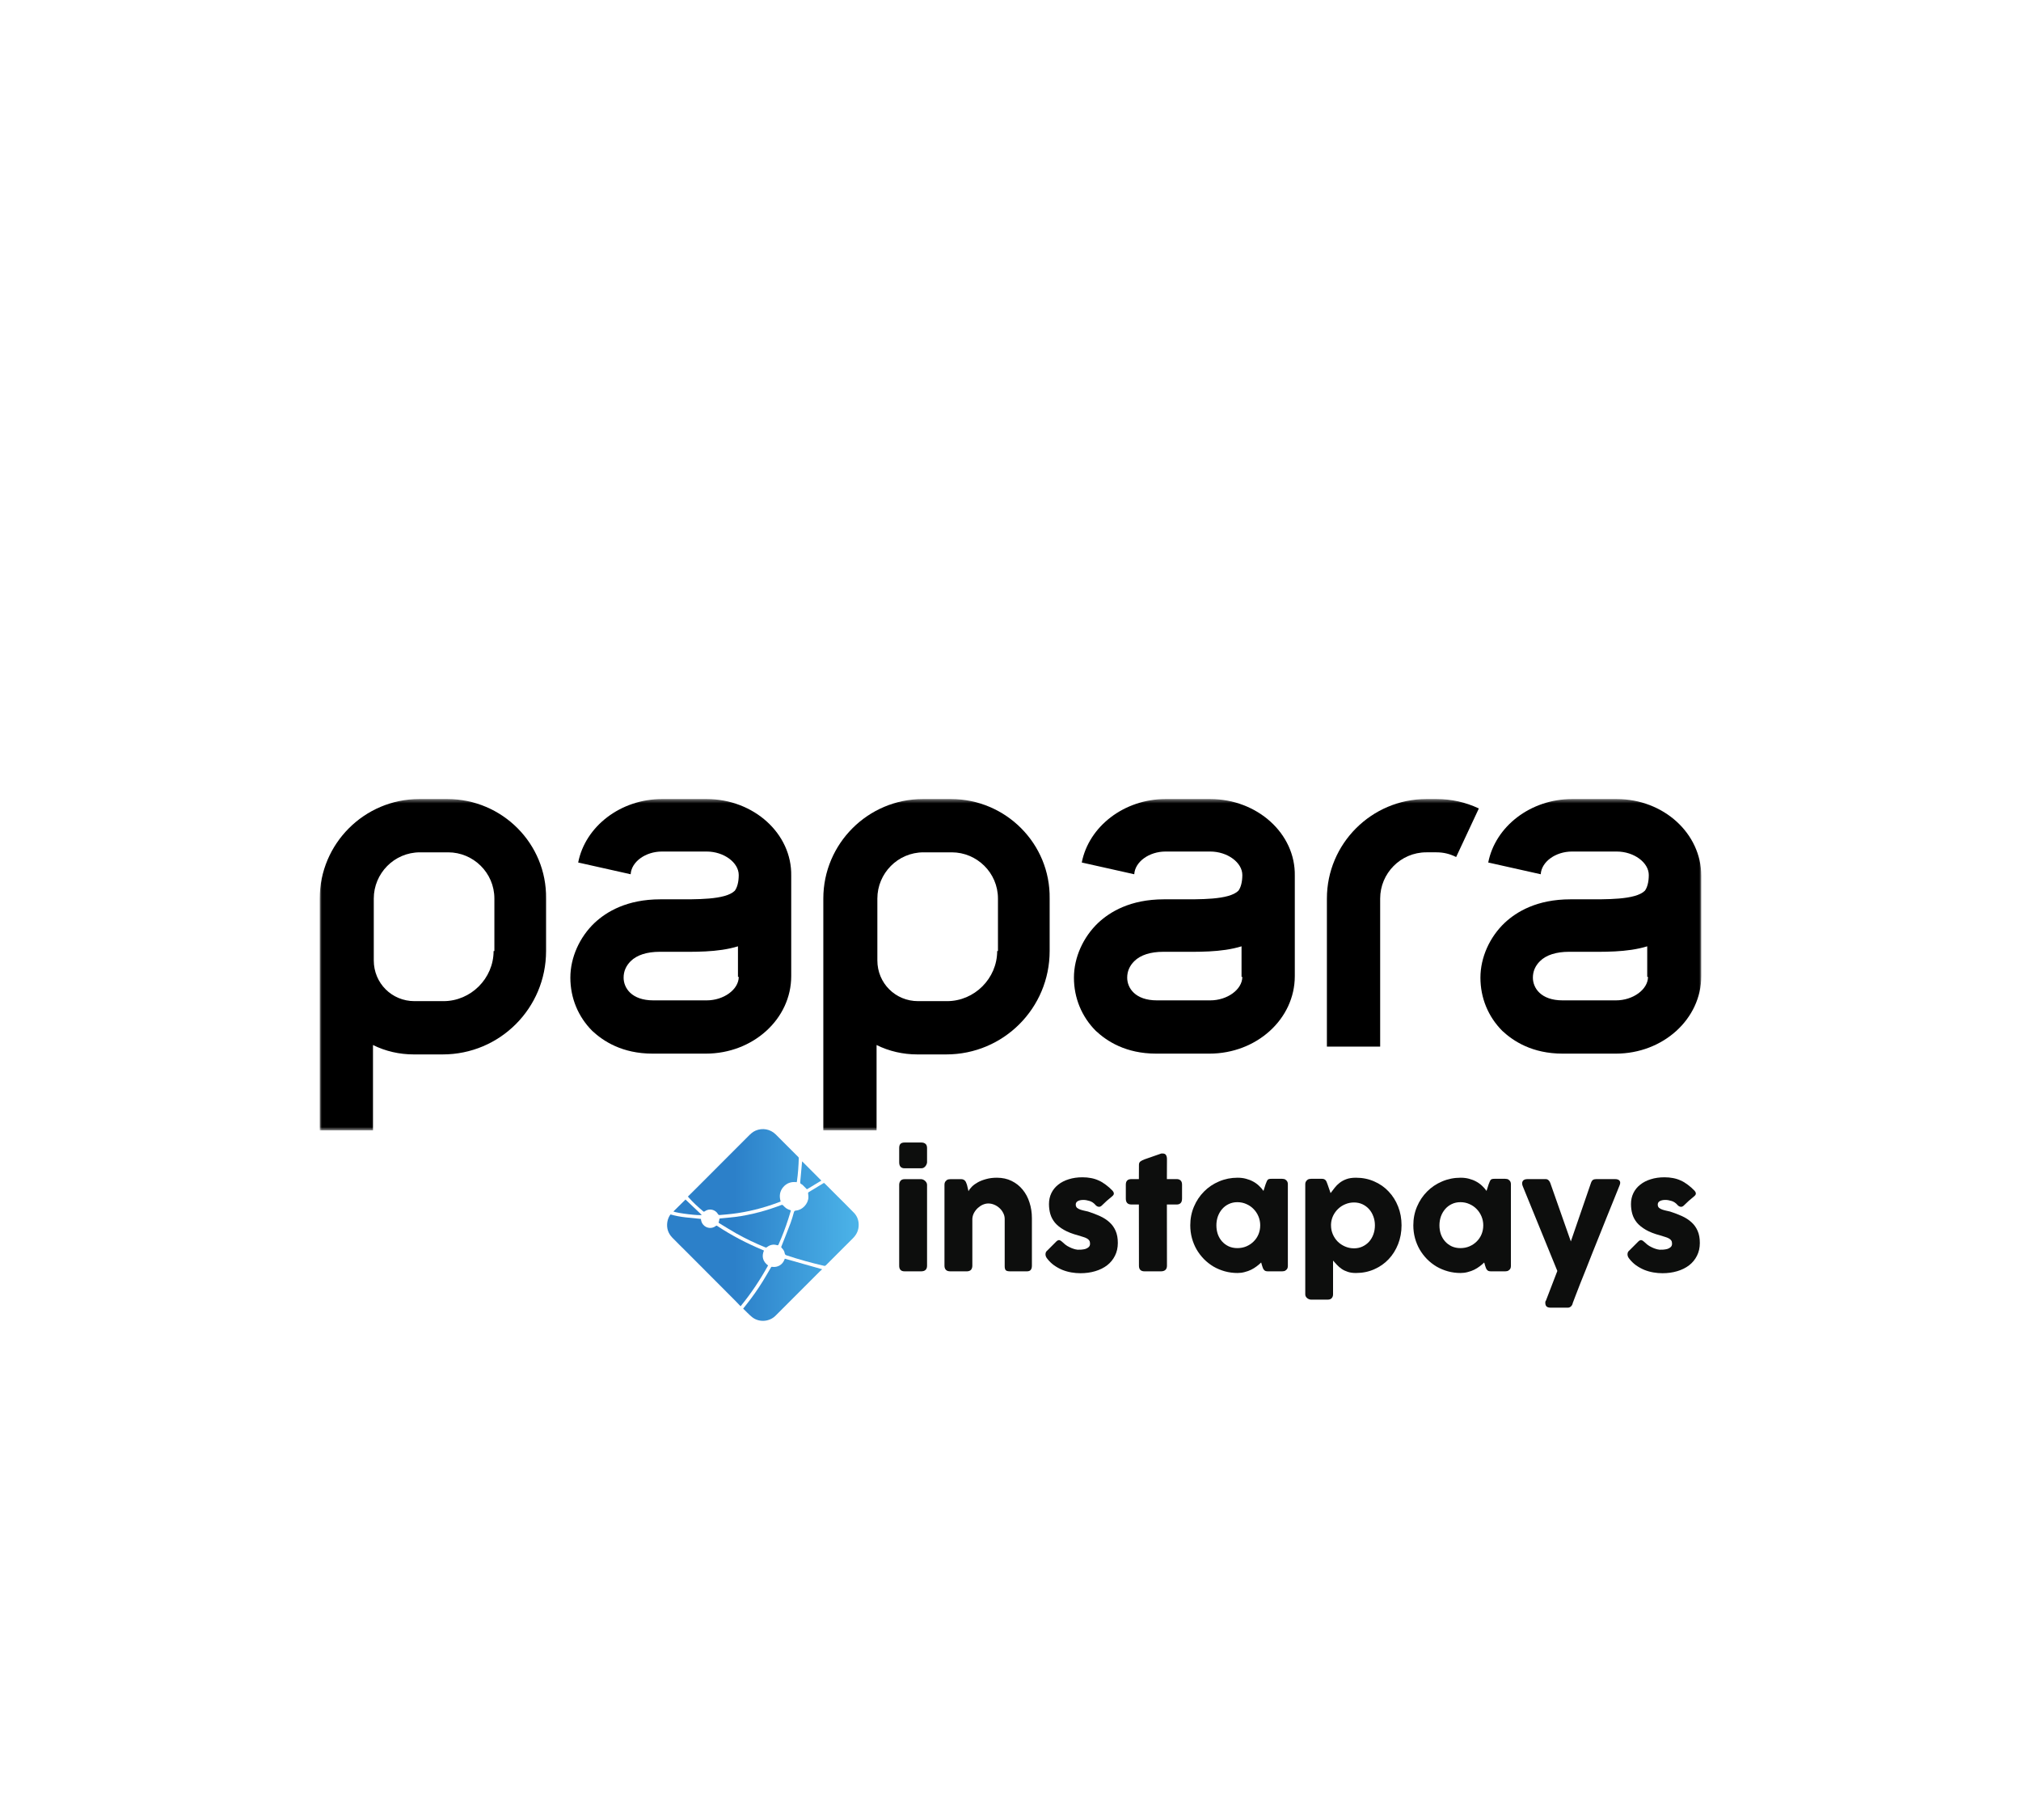 <svg width="512" height="461" viewBox="0 0 512 461" fill="none" xmlns="http://www.w3.org/2000/svg">
<mask id="mask0_3618_948" style="mask-type:luminance" maskUnits="userSpaceOnUse" x="81" y="202" width="350" height="85">
<path d="M431 202.4H81V286.328H431V202.4Z" fill="white"/>
</mask>
<g mask="url(#mask0_3618_948)">
<path d="M336.156 265.1H349.651V227.599C349.651 221.25 354.808 215.893 361.358 215.893H363.935C365.72 215.893 367.307 216.289 368.899 217.084L374.651 204.782C371.277 203.195 367.708 202.4 363.935 202.4H361.358C347.47 202.4 336.157 213.711 336.157 227.601L336.156 265.1Z" fill="black"/>
<path d="M113.341 202.4H106.198C92.311 202.4 81 213.711 81 227.599V286.328H94.492V264.699C97.667 266.288 101.239 267.084 104.81 267.084H112.151C126.634 267.084 138.341 255.379 138.341 240.892V227.599C138.54 213.711 127.231 202.4 113.341 202.4ZM125.048 240.892C125.048 247.837 119.293 253.589 112.349 253.589H105.007C99.254 253.589 94.692 249.028 94.692 243.275V227.601C94.692 221.25 99.851 215.894 106.397 215.894H113.54C119.889 215.894 125.247 221.053 125.247 227.601V240.894H125.048V240.892Z" fill="black"/>
<path d="M179.016 202.4H167.707C157.191 202.4 148.263 209.346 146.477 218.473L159.77 221.448C159.969 218.272 163.54 215.693 167.707 215.693H179.016C183.38 215.693 187.15 218.471 187.15 221.645C187.15 223.432 186.754 224.82 186.159 225.614C183.778 227.994 176.238 227.797 170.683 227.797C170.484 227.797 170.285 227.797 169.889 227.797C168.896 227.797 168.104 227.797 167.309 227.797C158.779 227.797 153.62 230.972 150.643 233.749C146.875 237.32 144.494 242.479 144.494 247.638C144.494 252.796 146.477 257.558 150.049 261.13C152.827 263.71 157.59 266.883 165.328 266.883H178.82C190.725 266.883 200.448 258.153 200.448 247.241V221.845C200.644 211.13 190.922 202.4 179.016 202.4ZM187.152 247.44C187.152 250.616 183.382 253.394 179.017 253.394H165.525C159.97 253.394 157.986 250.217 157.986 247.639C157.986 246.051 158.58 244.662 159.771 243.472C161.359 241.883 163.938 241.09 167.113 241.09C168.106 241.09 169.296 241.09 170.287 241.09C175.844 241.09 181.795 241.288 186.955 239.701V247.44H187.152Z" fill="black"/>
<path d="M240.919 202.4H233.777C219.888 202.4 208.58 213.711 208.58 227.599V286.328H222.071V264.699C225.244 266.288 228.816 267.084 232.388 267.084H239.728C254.215 267.084 265.918 255.379 265.918 240.892V227.599C266.118 213.711 254.807 202.4 240.919 202.4ZM252.626 240.892C252.626 247.837 246.872 253.589 239.928 253.589H232.586C226.833 253.589 222.27 249.028 222.27 243.275V227.601C222.27 221.25 227.427 215.894 233.975 215.894H241.119C247.467 215.894 252.823 221.053 252.823 227.601V240.894H252.626V240.892Z" fill="black"/>
<path d="M306.595 202.4H295.286C284.771 202.4 275.842 209.346 274.055 218.473L287.35 221.448C287.547 218.272 291.121 215.693 295.286 215.693H306.595C310.962 215.693 314.732 218.471 314.732 221.645C314.732 223.432 314.336 224.82 313.741 225.614C311.357 227.994 303.817 227.797 298.263 227.797C298.066 227.797 297.868 227.797 297.469 227.797C296.479 227.797 295.685 227.797 294.888 227.797C286.356 227.797 281.198 230.972 278.221 233.749C274.453 237.32 272.07 242.479 272.07 247.638C272.07 252.796 274.055 257.558 277.627 261.13C280.407 263.71 285.165 266.883 292.906 266.883H306.397C318.303 266.883 328.025 258.153 328.025 247.241V221.845C328.222 211.13 318.5 202.4 306.595 202.4ZM314.729 247.44C314.729 250.616 310.96 253.394 306.592 253.394H293.102C287.546 253.394 285.563 250.217 285.563 247.639C285.563 246.051 286.158 244.662 287.35 243.472C288.936 241.883 291.514 241.09 294.689 241.09C295.682 241.09 296.871 241.09 297.865 241.09C303.421 241.09 309.37 241.288 314.531 239.701V247.44H314.729Z" fill="black"/>
<path d="M409.566 202.4H398.259C387.744 202.4 378.816 209.346 377.03 218.473L390.326 221.448C390.524 218.272 394.094 215.693 398.26 215.693H409.568C413.936 215.693 417.704 218.471 417.704 221.645C417.704 223.432 417.311 224.82 416.715 225.614C414.331 227.994 406.796 227.797 401.24 227.797C401.039 227.797 400.842 227.797 400.442 227.797C399.451 227.797 398.66 227.797 397.866 227.797C389.332 227.797 384.176 230.972 381.2 233.749C377.428 237.32 375.051 242.479 375.051 247.638C375.051 252.796 377.031 257.558 380.604 261.13C383.382 263.71 388.145 266.883 395.882 266.883H409.371C421.276 266.883 431.002 258.153 431.002 247.241V221.845C430.999 211.13 421.476 202.4 409.566 202.4ZM417.506 247.44C417.506 250.616 413.735 253.394 409.37 253.394H395.88C390.325 253.394 388.34 250.217 388.34 247.639C388.34 246.051 388.936 244.662 390.124 243.472C391.714 241.883 394.294 241.09 397.467 241.09C398.462 241.09 399.648 241.09 400.642 241.09C406.199 241.09 412.147 241.288 417.309 239.701V247.44H417.506Z" fill="black"/>
</g>
<path d="M227.801 300.116C227.801 299.724 227.911 299.386 228.131 299.105C228.351 298.823 228.695 298.683 229.161 298.683H233.37C233.517 298.683 233.677 298.718 233.848 298.793C234.019 298.854 234.178 298.952 234.326 299.087C234.473 299.209 234.595 299.357 234.693 299.528C234.803 299.699 234.86 299.895 234.86 300.116V320.611C234.86 321.076 234.73 321.432 234.473 321.677C234.215 321.91 233.848 322.027 233.37 322.027H229.161C228.255 322.027 227.801 321.555 227.801 320.611V300.116ZM227.801 290.815C227.801 290.301 227.911 289.939 228.131 289.731C228.351 289.51 228.695 289.399 229.161 289.399H233.425C233.854 289.399 234.197 289.51 234.455 289.731C234.724 289.939 234.86 290.301 234.86 290.815V294.399C234.86 294.546 234.822 294.705 234.748 294.878C234.687 295.049 234.595 295.214 234.473 295.373C234.351 295.533 234.197 295.668 234.013 295.778C233.842 295.876 233.646 295.925 233.425 295.925H229.161C228.255 295.925 227.801 295.417 227.801 294.399V290.815Z" fill="#0D0E0D"/>
<path d="M239.751 298.995C239.91 298.86 240.077 298.775 240.248 298.738C240.431 298.701 240.604 298.683 240.763 298.683H243.538C243.758 298.683 243.949 298.726 244.108 298.811C244.267 298.885 244.402 298.989 244.512 299.124C244.623 299.259 244.709 299.412 244.77 299.583C244.843 299.754 244.91 299.933 244.972 300.116L245.358 301.733C245.542 301.354 245.835 300.962 246.24 300.558C246.657 300.153 247.165 299.786 247.765 299.455C248.378 299.124 249.083 298.854 249.879 298.646C250.676 298.426 251.564 298.315 252.544 298.315C253.942 298.315 255.185 298.585 256.276 299.124C257.379 299.663 258.31 300.399 259.07 301.33C259.843 302.261 260.424 303.352 260.816 304.602C261.221 305.839 261.423 307.163 261.423 308.572V320.611C261.423 321.077 261.319 321.432 261.11 321.678C260.914 321.91 260.596 322.027 260.155 322.027H255.909C255.382 322.027 255.02 321.941 254.824 321.77C254.628 321.586 254.529 321.237 254.529 320.722V308.755C254.529 308.228 254.407 307.733 254.162 307.267C253.93 306.789 253.617 306.373 253.224 306.017C252.833 305.65 252.385 305.361 251.884 305.153C251.393 304.944 250.89 304.84 250.376 304.84C249.935 304.84 249.481 304.938 249.015 305.135C248.563 305.331 248.14 305.606 247.747 305.962C247.368 306.304 247.042 306.715 246.773 307.193C246.515 307.658 246.369 308.167 246.332 308.719V320.667C246.332 320.876 246.289 321.084 246.203 321.292C246.13 321.501 246.014 321.66 245.854 321.77C245.695 321.868 245.542 321.935 245.395 321.972C245.259 322.008 245.1 322.027 244.917 322.027H240.763C240.236 322.027 239.855 321.898 239.623 321.641C239.39 321.383 239.273 321.041 239.273 320.611V300.043C239.273 299.81 239.323 299.595 239.421 299.4C239.531 299.204 239.678 299.051 239.861 298.94L239.751 298.995Z" fill="#0D0E0D"/>
<path d="M269.332 314.767C269.662 315.097 270.018 315.38 270.398 315.612C270.79 315.834 271.164 316.017 271.519 316.164C271.875 316.299 272.187 316.396 272.457 316.459C272.726 316.52 272.91 316.55 273.009 316.55C273.241 316.55 273.535 316.544 273.89 316.532C274.259 316.508 274.607 316.451 274.939 316.366C275.269 316.268 275.55 316.115 275.784 315.907C276.029 315.698 276.151 315.404 276.151 315.024C276.151 314.681 276.084 314.411 275.949 314.215C275.814 314.007 275.619 313.836 275.361 313.701C275.104 313.554 274.785 313.425 274.405 313.315C274.037 313.205 273.62 313.077 273.155 312.929C271.685 312.537 270.472 312.065 269.515 311.514C268.56 310.962 267.8 310.349 267.237 309.675C266.685 308.989 266.298 308.254 266.078 307.47C265.858 306.686 265.748 305.859 265.748 304.988C265.748 303.971 265.95 303.046 266.355 302.213C266.758 301.38 267.334 300.669 268.082 300.081C268.829 299.48 269.724 299.02 270.765 298.702C271.807 298.371 272.966 298.206 274.239 298.206C275.012 298.206 275.735 298.273 276.409 298.407C277.083 298.53 277.726 298.733 278.339 299.014C278.952 299.284 279.545 299.639 280.121 300.081C280.71 300.509 281.292 301.024 281.868 301.624C282.076 301.869 282.18 302.103 282.18 302.323C282.192 302.532 282.058 302.758 281.776 303.003C281.298 303.395 280.838 303.781 280.398 304.161C279.968 304.54 279.521 304.964 279.056 305.43C278.908 305.552 278.761 305.631 278.614 305.668C278.467 305.693 278.327 305.686 278.191 305.65C278.057 305.613 277.928 305.552 277.806 305.466C277.683 305.381 277.572 305.277 277.474 305.153C277.046 304.676 276.556 304.357 276.004 304.198C275.453 304.027 274.939 303.941 274.46 303.941C273.86 303.941 273.382 304.045 273.027 304.253C272.671 304.461 272.506 304.78 272.53 305.209C272.555 305.527 272.671 305.778 272.879 305.963C273.1 306.134 273.363 306.275 273.669 306.385C273.988 306.496 274.32 306.588 274.662 306.661C275.018 306.722 275.342 306.796 275.637 306.881C276.739 307.237 277.751 307.623 278.669 308.04C279.588 308.457 280.385 308.971 281.059 309.583C281.733 310.184 282.253 310.907 282.621 311.752C283.002 312.598 283.191 313.627 283.191 314.84C283.191 316.054 282.947 317.139 282.456 318.094C281.978 319.049 281.316 319.853 280.471 320.502C279.626 321.152 278.62 321.647 277.456 321.991C276.305 322.335 275.061 322.506 273.725 322.506C272.966 322.506 272.193 322.439 271.409 322.303C270.625 322.168 269.865 321.954 269.13 321.661C268.395 321.354 267.695 320.967 267.035 320.502C266.372 320.024 265.785 319.448 265.27 318.774C265.135 318.603 265.03 318.424 264.957 318.241C264.896 318.045 264.865 317.855 264.865 317.671C264.877 317.487 264.914 317.322 264.975 317.175C265.048 317.015 265.16 316.881 265.306 316.771L267.677 314.399C267.972 314.154 268.229 314.069 268.45 314.142C268.682 314.215 268.976 314.423 269.332 314.767Z" fill="#0D0E0D"/>
<path d="M288.542 295.044C288.542 294.663 288.665 294.382 288.909 294.199C289.167 294.002 289.528 293.818 289.994 293.647L294.166 292.195C294.229 292.183 294.284 292.177 294.333 292.177C294.394 292.177 294.449 292.177 294.498 292.177C294.952 292.177 295.251 292.311 295.398 292.58C295.558 292.838 295.638 293.181 295.638 293.61L295.619 298.664H298.137C298.529 298.664 298.849 298.782 299.093 299.014C299.338 299.247 299.46 299.596 299.46 300.062V303.61C299.46 304.124 299.338 304.504 299.093 304.749C298.849 304.982 298.529 305.098 298.137 305.098H295.619L295.638 320.612C295.638 321.077 295.502 321.433 295.233 321.678C294.964 321.911 294.59 322.028 294.111 322.028H289.958C289.014 322.028 288.542 321.556 288.542 320.612L288.524 305.098H286.631C285.687 305.098 285.215 304.603 285.215 303.61V300.062C285.215 299.13 285.687 298.664 286.631 298.664H288.524L288.542 295.044Z" fill="#0D0E0D"/>
<path d="M326.266 320.667C326.266 320.876 326.229 321.077 326.156 321.273C326.082 321.457 325.96 321.605 325.789 321.715C325.654 321.849 325.494 321.935 325.31 321.972C325.127 322.008 324.968 322.027 324.832 322.027H321.212C320.954 322.027 320.746 321.996 320.587 321.935C320.427 321.862 320.298 321.764 320.2 321.641C320.102 321.518 320.017 321.371 319.943 321.2C319.882 321.016 319.815 320.819 319.741 320.611L319.502 319.785C319.171 320.115 318.791 320.44 318.363 320.758C317.946 321.077 317.48 321.365 316.965 321.623C316.463 321.868 315.918 322.063 315.329 322.21C314.753 322.37 314.153 322.45 313.528 322.45C312.412 322.45 311.341 322.309 310.311 322.027C309.294 321.745 308.338 321.347 307.444 320.832C306.562 320.306 305.758 319.681 305.035 318.958C304.313 318.223 303.688 317.407 303.16 316.513C302.647 315.617 302.248 314.656 301.966 313.626C301.684 312.585 301.543 311.5 301.543 310.374C301.543 308.67 301.855 307.089 302.48 305.63C303.105 304.16 303.958 302.886 305.035 301.808C306.114 300.717 307.383 299.866 308.841 299.253C310.299 298.628 311.862 298.315 313.528 298.315C314.287 298.315 314.992 298.4 315.641 298.573C316.303 298.744 316.904 298.976 317.443 299.271C317.995 299.565 318.491 299.921 318.932 300.338C319.373 300.741 319.76 301.183 320.09 301.66L320.623 299.988C320.746 299.681 320.843 299.436 320.917 299.253C321.004 299.057 321.089 298.915 321.175 298.83C321.273 298.732 321.389 298.671 321.524 298.646C321.658 298.609 321.849 298.591 322.093 298.591H324.832C324.968 298.591 325.127 298.609 325.31 298.646C325.494 298.683 325.654 298.768 325.789 298.903C325.96 299.039 326.082 299.192 326.156 299.363C326.229 299.534 326.266 299.731 326.266 299.951V320.667ZM308.161 310.374C308.161 311.182 308.283 311.942 308.529 312.652C308.786 313.351 309.148 313.958 309.612 314.472C310.078 314.987 310.636 315.397 311.286 315.704C311.947 315.998 312.676 316.145 313.473 316.145C314.294 316.145 315.053 315.998 315.753 315.704C316.463 315.397 317.076 314.987 317.59 314.472C318.117 313.958 318.528 313.351 318.822 312.652C319.116 311.942 319.263 311.182 319.263 310.374C319.263 309.59 319.116 308.841 318.822 308.13C318.528 307.42 318.117 306.795 317.59 306.255C317.076 305.717 316.463 305.294 315.753 304.987C315.053 304.669 314.294 304.51 313.473 304.51C312.676 304.51 311.947 304.669 311.286 304.987C310.636 305.294 310.078 305.717 309.612 306.255C309.148 306.795 308.786 307.42 308.529 308.13C308.283 308.841 308.161 309.59 308.161 310.374Z" fill="#0D0E0D"/>
<path d="M331.153 298.903C331.313 298.768 331.478 298.683 331.649 298.646C331.821 298.609 331.987 298.591 332.146 298.591H334.921C335.155 298.591 335.344 298.628 335.491 298.701C335.65 298.775 335.779 298.879 335.878 299.013C335.976 299.137 336.055 299.283 336.116 299.455C336.19 299.614 336.257 299.792 336.318 299.988L337.09 302.212C337.434 301.771 337.776 301.324 338.12 300.87C338.476 300.405 338.892 299.988 339.37 299.62C339.848 299.241 340.417 298.927 341.08 298.683C341.74 298.438 342.55 298.315 343.505 298.315C345.185 298.315 346.728 298.628 348.137 299.253C349.559 299.866 350.778 300.717 351.796 301.808C352.825 302.886 353.627 304.16 354.203 305.63C354.779 307.089 355.068 308.67 355.068 310.374C355.068 312.064 354.779 313.646 354.203 315.116C353.627 316.586 352.825 317.867 351.796 318.958C350.778 320.035 349.559 320.888 348.137 321.512C346.728 322.137 345.185 322.45 343.505 322.45C342.709 322.45 342.023 322.352 341.447 322.155C340.871 321.972 340.356 321.727 339.903 321.42C339.462 321.114 339.069 320.777 338.726 320.41C338.383 320.042 338.046 319.674 337.715 319.306V327.872C337.715 328.24 337.605 328.552 337.385 328.809C337.163 329.067 336.821 329.196 336.355 329.196H332.146C331.999 329.196 331.839 329.165 331.668 329.104C331.496 329.043 331.337 328.957 331.191 328.847C331.043 328.736 330.92 328.595 330.822 328.424C330.725 328.265 330.676 328.08 330.676 327.872V299.951C330.676 299.705 330.718 299.504 330.804 299.345C330.902 299.185 331.018 299.039 331.153 298.903ZM348.321 310.374C348.321 309.59 348.193 308.847 347.936 308.149C347.678 307.438 347.317 306.819 346.851 306.292C346.385 305.766 345.828 305.349 345.179 305.043C344.529 304.736 343.812 304.583 343.027 304.583C342.255 304.583 341.52 304.73 340.822 305.025C340.136 305.306 339.529 305.699 339.002 306.2C338.488 306.691 338.065 307.273 337.733 307.947C337.415 308.621 337.238 309.338 337.201 310.097V310.374C337.201 311.182 337.354 311.942 337.66 312.652C337.967 313.363 338.383 313.982 338.91 314.509C339.437 315.024 340.056 315.434 340.767 315.741C341.477 316.047 342.231 316.2 343.027 316.2C343.812 316.2 344.529 316.047 345.179 315.741C345.828 315.434 346.385 315.024 346.851 314.509C347.317 313.982 347.678 313.363 347.936 312.652C348.193 311.942 348.321 311.182 348.321 310.374Z" fill="#0D0E0D"/>
<path d="M382.774 320.667C382.774 320.876 382.737 321.077 382.664 321.273C382.59 321.457 382.468 321.605 382.297 321.715C382.161 321.849 382.002 321.935 381.818 321.972C381.635 322.008 381.475 322.027 381.34 322.027H377.718C377.462 322.027 377.254 321.996 377.094 321.935C376.934 321.862 376.806 321.764 376.708 321.641C376.61 321.518 376.525 321.371 376.451 321.2C376.39 321.016 376.323 320.819 376.248 320.611L376.01 319.785C375.678 320.115 375.299 320.44 374.87 320.758C374.454 321.077 373.988 321.365 373.473 321.623C372.97 321.868 372.426 322.063 371.837 322.21C371.261 322.37 370.661 322.45 370.036 322.45C368.92 322.45 367.849 322.309 366.819 322.027C365.801 321.745 364.846 321.347 363.952 320.832C363.069 320.306 362.266 319.681 361.543 318.958C360.821 318.223 360.196 317.407 359.668 316.513C359.153 315.617 358.756 314.656 358.473 313.626C358.192 312.585 358.051 311.5 358.051 310.374C358.051 308.67 358.363 307.089 358.988 305.63C359.613 304.16 360.466 302.886 361.543 301.808C362.622 300.717 363.891 299.866 365.349 299.253C366.807 298.628 368.369 298.315 370.036 298.315C370.795 298.315 371.5 298.4 372.149 298.573C372.811 298.744 373.412 298.976 373.951 299.271C374.503 299.565 374.998 299.921 375.44 300.338C375.881 300.741 376.267 301.183 376.598 301.66L377.131 299.988C377.254 299.681 377.351 299.436 377.425 299.253C377.51 299.057 377.596 298.915 377.683 298.83C377.781 298.732 377.897 298.671 378.032 298.646C378.166 298.609 378.357 298.591 378.601 298.591H381.34C381.475 298.591 381.635 298.609 381.818 298.646C382.002 298.683 382.161 298.768 382.297 298.903C382.468 299.039 382.59 299.192 382.664 299.363C382.737 299.534 382.774 299.731 382.774 299.951V320.667ZM364.669 310.374C364.669 311.182 364.791 311.942 365.036 312.652C365.294 313.351 365.654 313.958 366.12 314.472C366.586 314.987 367.144 315.397 367.794 315.704C368.455 315.998 369.184 316.145 369.981 316.145C370.801 316.145 371.561 315.998 372.26 315.704C372.97 315.397 373.583 314.987 374.098 314.472C374.625 313.958 375.036 313.351 375.33 312.652C375.623 311.942 375.771 311.182 375.771 310.374C375.771 309.59 375.623 308.841 375.33 308.13C375.036 307.42 374.625 306.795 374.098 306.255C373.583 305.717 372.97 305.294 372.26 304.987C371.561 304.669 370.801 304.51 369.981 304.51C369.184 304.51 368.455 304.669 367.794 304.987C367.144 305.294 366.586 305.717 366.12 306.255C365.654 306.795 365.294 307.42 365.036 308.13C364.791 308.841 364.669 309.59 364.669 310.374Z" fill="#0D0E0D"/>
<path d="M385.768 300.448C385.573 299.957 385.567 299.54 385.75 299.198C385.947 298.842 386.369 298.664 387.018 298.664H391.559C391.866 298.664 392.116 298.762 392.312 298.959C392.508 299.143 392.656 299.375 392.754 299.658L397.956 314.454L403.047 299.658C403.182 299.265 403.354 299.002 403.562 298.866C403.771 298.732 404.058 298.664 404.425 298.664H409.15C409.493 298.664 409.763 298.713 409.959 298.811C410.154 298.898 410.289 299.02 410.362 299.179C410.449 299.326 410.48 299.497 410.455 299.694C410.431 299.878 410.382 300.061 410.307 300.246C409.842 301.397 409.334 302.659 408.782 304.032C408.23 305.392 407.654 306.813 407.055 308.297C406.465 309.767 405.866 311.268 405.253 312.799C404.64 314.319 404.04 315.814 403.451 317.285C402.875 318.756 402.318 320.171 401.778 321.531C401.24 322.879 400.743 324.117 400.29 325.244C399.849 326.383 399.463 327.383 399.131 328.24C398.801 329.098 398.55 329.759 398.378 330.225L398.433 330.134C398.347 330.464 398.194 330.728 397.974 330.924C397.753 331.132 397.484 331.236 397.166 331.236H392.919C392.367 331.236 391.988 331.126 391.779 330.905C391.583 330.697 391.485 330.384 391.485 329.967C391.485 329.808 391.504 329.686 391.54 329.6C391.589 329.515 391.626 329.46 391.651 329.435L394.536 321.935L385.768 300.448Z" fill="#0D0E0D"/>
<path d="M416.777 314.767C417.108 315.097 417.463 315.38 417.843 315.612C418.236 315.834 418.609 316.017 418.965 316.164C419.319 316.299 419.631 316.396 419.902 316.459C420.171 316.52 420.355 316.55 420.453 316.55C420.686 316.55 420.98 316.544 421.335 316.532C421.703 316.508 422.052 316.451 422.383 316.366C422.714 316.268 422.996 316.115 423.229 315.907C423.473 315.698 423.597 315.404 423.597 315.024C423.597 314.681 423.528 314.411 423.394 314.215C423.259 314.007 423.063 313.836 422.805 313.701C422.549 313.554 422.229 313.425 421.85 313.315C421.482 313.205 421.066 313.077 420.6 312.929C419.13 312.537 417.916 312.065 416.96 311.514C416.005 310.962 415.245 310.349 414.681 309.675C414.13 308.989 413.744 308.254 413.523 307.47C413.303 306.686 413.193 305.859 413.193 304.988C413.193 303.971 413.394 303.046 413.799 302.213C414.203 301.38 414.779 300.669 415.526 300.081C416.275 299.48 417.169 299.02 418.21 298.702C419.252 298.371 420.41 298.206 421.685 298.206C422.457 298.206 423.18 298.273 423.854 298.407C424.528 298.53 425.171 298.733 425.784 299.014C426.397 299.284 426.991 299.639 427.567 300.081C428.154 300.509 428.737 301.024 429.313 301.624C429.522 301.869 429.626 302.103 429.626 302.323C429.638 302.532 429.502 302.758 429.221 303.003C428.743 303.395 428.284 303.781 427.842 304.161C427.413 304.54 426.966 304.964 426.501 305.43C426.354 305.552 426.207 305.631 426.059 305.668C425.912 305.693 425.772 305.686 425.637 305.65C425.501 305.613 425.373 305.552 425.25 305.466C425.128 305.381 425.018 305.277 424.92 305.153C424.491 304.676 424 304.357 423.449 304.198C422.897 304.027 422.383 303.941 421.905 303.941C421.305 303.941 420.826 304.045 420.472 304.253C420.116 304.461 419.951 304.78 419.975 305.209C420 305.527 420.116 305.778 420.325 305.963C420.545 306.134 420.808 306.275 421.115 306.385C421.433 306.496 421.764 306.588 422.107 306.661C422.463 306.722 422.787 306.796 423.082 306.881C424.184 307.237 425.195 307.623 426.114 308.04C427.034 308.457 427.83 308.971 428.504 309.583C429.178 310.184 429.699 310.907 430.066 311.752C430.446 312.598 430.636 313.627 430.636 314.84C430.636 316.054 430.391 317.139 429.901 318.094C429.423 319.049 428.761 319.853 427.916 320.502C427.07 321.152 426.065 321.647 424.902 321.991C423.75 322.335 422.506 322.506 421.17 322.506C420.41 322.506 419.639 322.439 418.853 322.303C418.069 322.168 417.31 321.954 416.575 321.661C415.839 321.354 415.141 320.967 414.479 320.502C413.818 320.024 413.229 319.448 412.714 318.774C412.58 318.603 412.476 318.424 412.402 318.241C412.341 318.045 412.311 317.855 412.311 317.671C412.323 317.487 412.36 317.322 412.421 317.175C412.494 317.015 412.604 316.881 412.751 316.771L415.123 314.399C415.416 314.154 415.674 314.069 415.895 314.142C416.127 314.215 416.422 314.423 416.777 314.767Z" fill="#0D0E0D"/>
<path d="M174.289 303.071C174.994 302.375 175.701 301.68 176.396 300.984C180.767 296.613 185.138 292.242 189.498 287.871C190.069 287.289 190.651 286.718 191.419 286.387C193.174 285.629 195.167 286.002 196.527 287.352C198.427 289.252 200.327 291.152 202.227 293.052C202.289 293.114 202.362 293.229 202.362 293.311C202.31 295.295 202.176 297.257 201.894 299.22C201.885 299.291 201.863 299.364 201.832 299.447C200.462 299.271 199.289 299.655 198.396 300.725C197.514 301.784 197.378 303.009 197.773 304.338C197.492 304.442 197.223 304.556 196.953 304.66C193.225 306.04 189.385 307.006 185.429 307.473C184.401 307.598 183.373 307.671 182.345 307.764C182.148 307.784 182.023 307.733 181.909 307.546C181.214 306.342 179.676 306.009 178.545 306.819C178.421 306.913 178.327 306.975 178.182 306.851C176.821 305.718 175.514 304.524 174.351 303.185C174.341 303.164 174.33 303.144 174.289 303.071Z" fill="url(#paint0_linear_3618_948)"/>
<path d="M194.586 320.543C192.583 324.166 190.308 327.603 187.619 330.874C187.173 330.406 186.779 329.97 186.353 329.555C182.241 325.412 178.11 321.281 173.988 317.159C172.752 315.923 171.506 314.719 170.292 313.463C169.233 312.362 168.828 311.023 169.066 309.508C169.192 308.686 169.586 307.939 169.877 307.617C171.123 307.981 172.399 308.21 173.687 308.355C174.974 308.5 176.261 308.614 177.57 308.75C177.612 309.279 177.777 309.777 178.141 310.203C178.941 311.148 180.321 311.314 181.308 310.566C181.421 310.483 181.494 310.39 181.67 310.504C185.336 312.944 189.229 314.957 193.288 316.65C193.361 316.681 193.444 316.723 193.537 316.764C192.914 318.28 193.257 319.537 194.586 320.543Z" fill="url(#paint1_linear_3618_948)"/>
<path d="M217.54 310.307C217.529 311.626 217.01 312.716 216.086 313.64C213.802 315.913 211.528 318.187 209.255 320.471C209.109 320.617 208.984 320.679 208.757 320.627C205.559 319.9 202.413 319.018 199.309 317.991C199.028 317.897 198.852 317.782 198.8 317.451C198.717 316.92 198.426 316.464 198.031 316.091C197.917 315.976 197.886 315.882 197.959 315.727C198.737 313.744 199.537 311.771 200.284 309.778C200.617 308.906 200.866 307.991 201.115 307.1C201.198 306.798 201.302 306.663 201.655 306.631C203.284 306.497 204.749 304.929 204.801 303.3C204.811 302.967 204.77 302.635 204.728 302.313C204.708 302.158 204.718 302.064 204.873 301.971C206.119 301.223 207.355 300.475 208.58 299.718C208.757 299.603 208.85 299.676 208.964 299.8C210.024 300.869 211.093 301.929 212.151 302.988C213.542 304.38 214.944 305.76 216.315 307.171C217.155 308.033 217.55 309.103 217.54 310.307Z" fill="url(#paint2_linear_3618_948)"/>
<path d="M208.291 321.5C208.074 321.697 207.856 321.873 207.658 322.08C203.92 325.808 200.194 329.556 196.456 333.283C194.867 334.871 192.189 335.007 190.476 333.573C189.707 332.931 189.012 332.182 188.275 331.477C188.66 330.999 189.012 330.553 189.355 330.106C190.746 328.331 192.033 326.493 193.227 324.573C193.944 323.42 194.609 322.247 195.293 321.084C195.366 320.96 195.418 320.856 195.615 320.887C196.996 321.105 198.273 320.347 198.751 319.018C198.782 318.935 198.802 318.862 198.824 318.82C201.958 319.703 205.084 320.596 208.291 321.5Z" fill="url(#paint3_linear_3618_948)"/>
<path d="M200.37 306.601C200.162 307.297 199.955 307.983 199.737 308.667C199.03 310.889 198.2 313.059 197.255 315.187C197.162 315.396 197.089 315.468 196.84 315.396C195.906 315.114 195.044 315.312 194.286 315.914C194.151 316.018 194.057 316.029 193.912 315.967C191.379 314.938 188.908 313.765 186.52 312.425C185.066 311.605 183.655 310.703 182.222 309.841C182.077 309.758 182.024 309.674 182.097 309.498C182.17 309.321 182.211 309.114 182.222 308.916C182.232 308.719 182.295 308.647 182.502 308.626C183.748 308.512 184.984 308.398 186.229 308.252C188.315 307.992 190.371 307.556 192.397 307.027C194.297 306.529 196.164 305.905 198.002 305.21C198.086 305.179 198.231 305.179 198.293 305.241C199.228 306.165 199.228 306.165 200.37 306.601Z" fill="url(#paint4_linear_3618_948)"/>
<path d="M208.082 299.043C206.867 299.77 205.631 300.527 204.427 301.245C204.022 300.839 203.669 300.476 203.306 300.123C203.233 300.05 203.14 299.987 203.046 299.947C202.746 299.832 202.704 299.645 202.735 299.334C202.902 297.672 203.036 296.001 203.191 294.329C203.202 294.267 203.213 294.205 203.213 294.163C204.833 295.772 206.431 297.382 208.082 299.043Z" fill="url(#paint5_linear_3618_948)"/>
<path d="M170.592 306.871C171.63 305.854 172.669 304.825 173.665 303.84C175.015 305.116 176.396 306.425 177.776 307.733C177.351 307.992 171.599 307.307 170.592 306.871Z" fill="url(#paint6_linear_3618_948)"/>
<defs>
<linearGradient id="paint0_linear_3618_948" x1="186.031" y1="309.829" x2="217.593" y2="309.726" gradientUnits="userSpaceOnUse">
<stop stop-color="#2C80C9"/>
<stop offset="1" stop-color="#4CB4E9"/>
</linearGradient>
<linearGradient id="paint1_linear_3618_948" x1="186.032" y1="309.828" x2="217.594" y2="309.725" gradientUnits="userSpaceOnUse">
<stop stop-color="#2C80C9"/>
<stop offset="1" stop-color="#4CB4E9"/>
</linearGradient>
<linearGradient id="paint2_linear_3618_948" x1="186.03" y1="309.829" x2="217.592" y2="309.726" gradientUnits="userSpaceOnUse">
<stop stop-color="#2C80C9"/>
<stop offset="1" stop-color="#4CB4E9"/>
</linearGradient>
<linearGradient id="paint3_linear_3618_948" x1="186.033" y1="309.829" x2="217.595" y2="309.726" gradientUnits="userSpaceOnUse">
<stop stop-color="#2C80C9"/>
<stop offset="1" stop-color="#4CB4E9"/>
</linearGradient>
<linearGradient id="paint4_linear_3618_948" x1="186.032" y1="309.83" x2="217.594" y2="309.727" gradientUnits="userSpaceOnUse">
<stop stop-color="#2C80C9"/>
<stop offset="1" stop-color="#4CB4E9"/>
</linearGradient>
<linearGradient id="paint5_linear_3618_948" x1="186.031" y1="309.83" x2="217.592" y2="309.727" gradientUnits="userSpaceOnUse">
<stop stop-color="#2C80C9"/>
<stop offset="1" stop-color="#4CB4E9"/>
</linearGradient>
<linearGradient id="paint6_linear_3618_948" x1="186.031" y1="309.829" x2="217.593" y2="309.727" gradientUnits="userSpaceOnUse">
<stop stop-color="#2C80C9"/>
<stop offset="1" stop-color="#4CB4E9"/>
</linearGradient>
</defs>
</svg>
